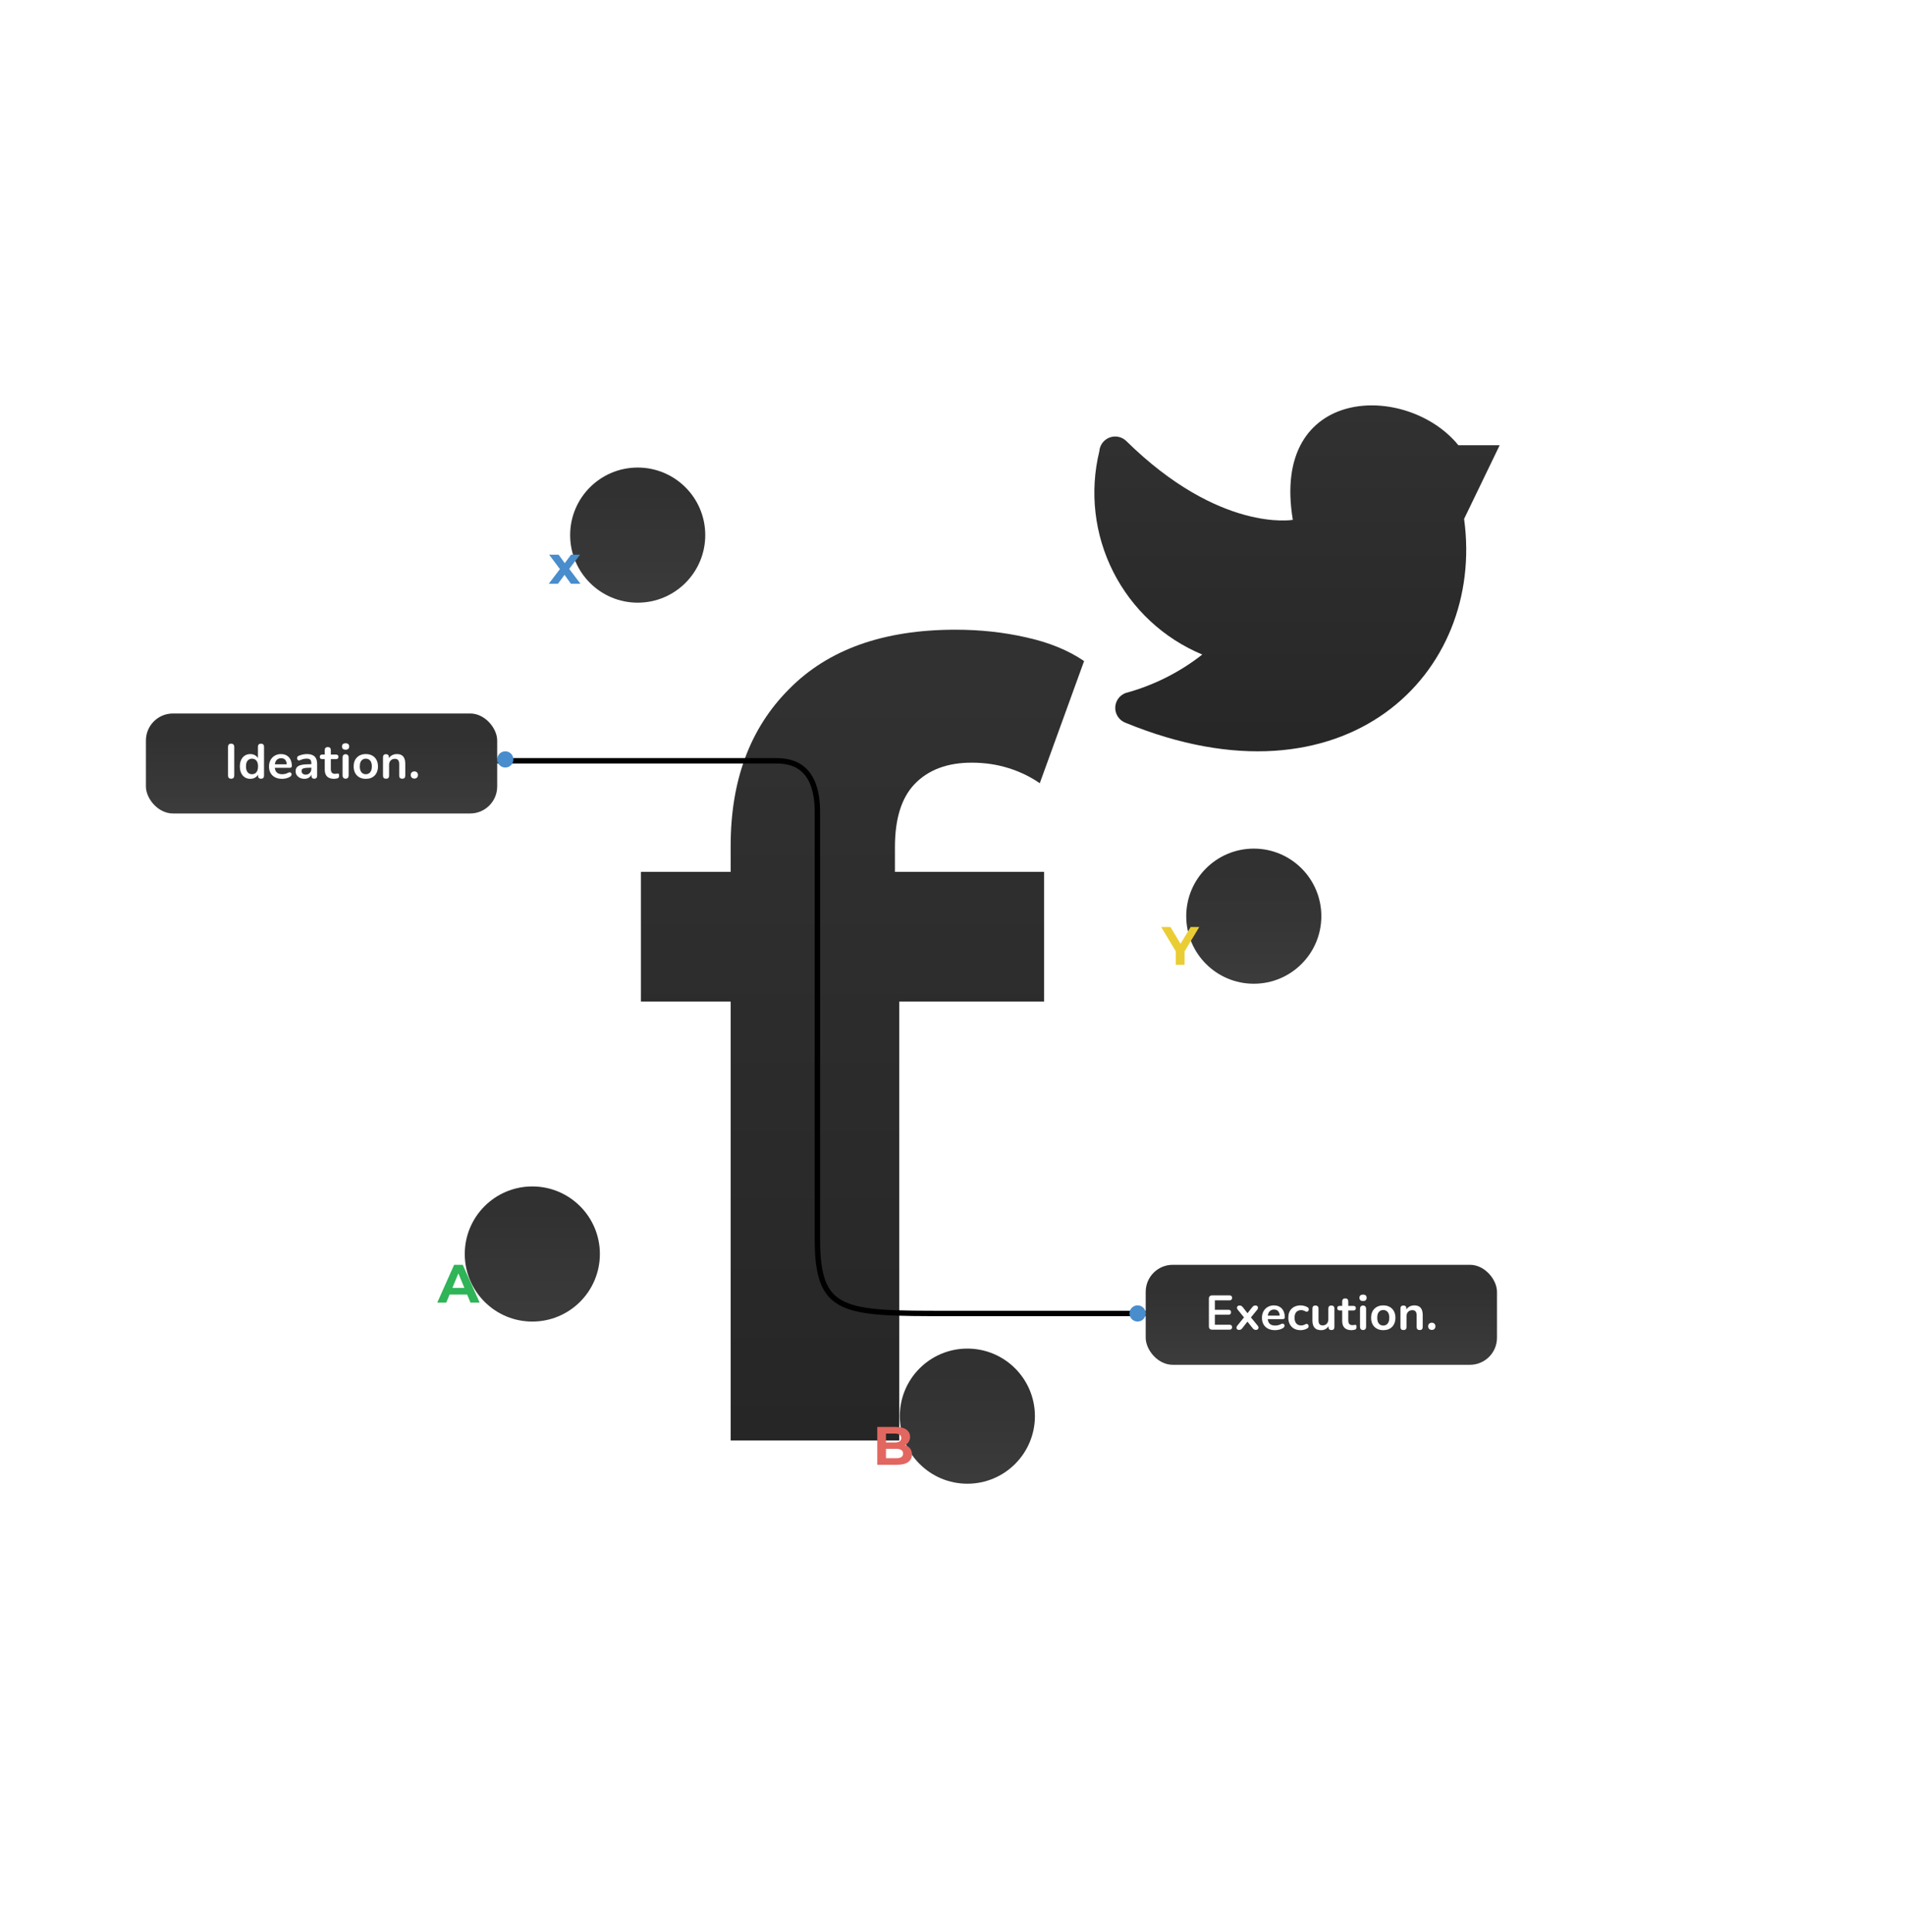 <svg width="705" height="715" viewBox="0 0 705 715" fill="none" xmlns="http://www.w3.org/2000/svg">
<g filter="url(#filter0_d_155_55)">
<path d="M439.938 237.192C431.541 243.784 421.904 248.621 411.599 251.414C410.464 251.826 409.484 252.577 408.791 253.565C408.098 254.554 407.726 255.731 407.726 256.938C407.726 258.145 408.098 259.323 408.791 260.311C409.484 261.3 410.464 262.051 411.599 262.463C492.97 295.843 544.709 244.244 536.83 187.004L550 159.735H534.714C515.664 136.345 465.102 137.52 473.45 187.356C473.45 187.356 446.405 192.175 411.835 158.207C411.035 157.418 410.026 156.874 408.926 156.64C407.827 156.407 406.684 156.493 405.632 156.889C404.581 157.285 403.664 157.973 402.992 158.874C402.32 159.774 401.92 160.848 401.84 161.968C398.184 176.988 400.013 192.818 406.998 206.609C413.983 220.4 425.664 231.246 439.938 237.192Z" fill="url(#paint0_linear_155_55)"/>
</g>
<g filter="url(#filter1_d_155_55)">
<path d="M265.4 528V308C265.4 283.733 272.6 264.4 287 250C301.4 235.333 321.933 228 348.6 228C357.667 228 366.333 228.933 374.6 230.8C383.133 232.667 390.333 235.6 396.2 239.6L379.8 284.8C376.333 282.4 372.467 280.533 368.2 279.2C363.933 277.867 359.4 277.2 354.6 277.2C345.533 277.2 338.467 279.867 333.4 285.2C328.6 290.267 326.2 298 326.2 308.4V328.4L327.8 355.2V528H265.4ZM232.2 365.6V317.6H381.4V365.6H232.2Z" fill="url(#paint1_linear_155_55)"/>
</g>
<g filter="url(#filter2_di_155_55)">
<circle cx="209" cy="209" r="25" fill="url(#paint2_linear_155_55)"/>
</g>
<path d="M203.08 216L207.9 209.68L207.84 211.4L203.22 205.24H206.72L209.64 209.26L208.32 209.3L211.34 205.24H214.66L210.02 211.34V209.66L214.82 216H211.28L208.22 211.72L209.52 211.9L206.48 216H203.08Z" fill="#498DCC"/>
<g filter="url(#filter3_di_155_55)">
<circle cx="170" cy="475" r="25" fill="url(#paint3_linear_155_55)"/>
</g>
<path d="M161.82 482L168.06 468H171.26L177.52 482H174.12L169 469.64H170.28L165.14 482H161.82ZM164.94 479L165.8 476.54H173L173.88 479H164.94Z" fill="#2FB457"/>
<g filter="url(#filter4_di_155_55)">
<circle cx="437" cy="350" r="25" fill="url(#paint4_linear_155_55)"/>
</g>
<path d="M435.14 357V351.28L435.88 353.24L429.72 343H433.16L437.88 350.86H435.9L440.64 343H443.82L437.66 353.24L438.38 351.28V357H435.14Z" fill="#EACD35"/>
<g filter="url(#filter5_di_155_55)">
<circle cx="331" cy="535" r="25" fill="url(#paint5_linear_155_55)"/>
</g>
<path d="M324.66 542V528H331.5C333.26 528 334.58 528.333 335.46 529C336.353 529.667 336.8 530.547 336.8 531.64C336.8 532.373 336.62 533.013 336.26 533.56C335.9 534.093 335.407 534.507 334.78 534.8C334.153 535.093 333.433 535.24 332.62 535.24L333 534.42C333.88 534.42 334.66 534.567 335.34 534.86C336.02 535.14 336.547 535.56 336.92 536.12C337.307 536.68 337.5 537.367 337.5 538.18C337.5 539.38 337.027 540.32 336.08 541C335.133 541.667 333.74 542 331.9 542H324.66ZM327.88 539.56H331.66C332.5 539.56 333.133 539.427 333.56 539.16C334 538.88 334.22 538.44 334.22 537.84C334.22 537.253 334 536.82 333.56 536.54C333.133 536.247 332.5 536.1 331.66 536.1H327.64V533.74H331.1C331.887 533.74 332.487 533.607 332.9 533.34C333.327 533.06 333.54 532.64 333.54 532.08C333.54 531.533 333.327 531.127 332.9 530.86C332.487 530.58 331.887 530.44 331.1 530.44H327.88V539.56Z" fill="#E26760"/>
<rect x="54" y="264" width="130" height="37" rx="10" fill="url(#paint6_linear_155_55)"/>
<path d="M85.538 288.144C85.166 288.144 84.878 288.042 84.674 287.838C84.482 287.622 84.386 287.328 84.386 286.956V276.354C84.386 275.97 84.482 275.676 84.674 275.472C84.878 275.268 85.166 275.166 85.538 275.166C85.91 275.166 86.192 275.268 86.384 275.472C86.588 275.676 86.69 275.97 86.69 276.354V286.956C86.69 287.328 86.594 287.622 86.402 287.838C86.21 288.042 85.922 288.144 85.538 288.144ZM92.634 288.18C91.866 288.18 91.188 287.994 90.6 287.622C90.024 287.25 89.574 286.722 89.25 286.038C88.926 285.342 88.764 284.526 88.764 283.59C88.764 282.642 88.926 281.832 89.25 281.16C89.574 280.476 90.024 279.948 90.6 279.576C91.188 279.204 91.866 279.018 92.634 279.018C93.366 279.018 94.002 279.198 94.542 279.558C95.094 279.918 95.466 280.392 95.658 280.98H95.46V276.3C95.46 275.928 95.556 275.646 95.748 275.454C95.94 275.262 96.216 275.166 96.576 275.166C96.936 275.166 97.212 275.262 97.404 275.454C97.608 275.646 97.71 275.928 97.71 276.3V286.992C97.71 287.364 97.614 287.652 97.422 287.856C97.23 288.048 96.954 288.144 96.594 288.144C96.234 288.144 95.958 288.048 95.766 287.856C95.574 287.652 95.478 287.364 95.478 286.992V285.588L95.676 286.128C95.496 286.752 95.13 287.25 94.578 287.622C94.026 287.994 93.378 288.18 92.634 288.18ZM93.264 286.47C93.708 286.47 94.098 286.362 94.434 286.146C94.77 285.93 95.028 285.612 95.208 285.192C95.4 284.76 95.496 284.226 95.496 283.59C95.496 282.63 95.292 281.916 94.884 281.448C94.476 280.968 93.936 280.728 93.264 280.728C92.82 280.728 92.43 280.836 92.094 281.052C91.758 281.256 91.494 281.574 91.302 282.006C91.122 282.426 91.032 282.954 91.032 283.59C91.032 284.538 91.236 285.258 91.644 285.75C92.052 286.23 92.592 286.47 93.264 286.47ZM104.381 288.18C103.385 288.18 102.527 287.994 101.807 287.622C101.087 287.25 100.529 286.722 100.133 286.038C99.749 285.354 99.557 284.544 99.557 283.608C99.557 282.696 99.743 281.898 100.115 281.214C100.499 280.53 101.021 279.996 101.681 279.612C102.353 279.216 103.115 279.018 103.967 279.018C104.591 279.018 105.149 279.12 105.641 279.324C106.145 279.528 106.571 279.822 106.919 280.206C107.279 280.59 107.549 281.058 107.729 281.61C107.921 282.15 108.017 282.762 108.017 283.446C108.017 283.662 107.939 283.83 107.783 283.95C107.639 284.058 107.429 284.112 107.153 284.112H101.375V282.816H106.433L106.145 283.086C106.145 282.534 106.061 282.072 105.893 281.7C105.737 281.328 105.503 281.046 105.191 280.854C104.891 280.65 104.513 280.548 104.057 280.548C103.553 280.548 103.121 280.668 102.761 280.908C102.413 281.136 102.143 281.466 101.951 281.898C101.771 282.318 101.681 282.822 101.681 283.41V283.536C101.681 284.52 101.909 285.258 102.365 285.75C102.833 286.23 103.517 286.47 104.417 286.47C104.729 286.47 105.077 286.434 105.461 286.362C105.857 286.278 106.229 286.14 106.577 285.948C106.829 285.804 107.051 285.744 107.243 285.768C107.435 285.78 107.585 285.846 107.693 285.966C107.813 286.086 107.885 286.236 107.909 286.416C107.933 286.584 107.897 286.758 107.801 286.938C107.717 287.118 107.567 287.274 107.351 287.406C106.931 287.67 106.445 287.868 105.893 288C105.353 288.12 104.849 288.18 104.381 288.18ZM112.697 288.18C112.061 288.18 111.491 288.06 110.987 287.82C110.495 287.568 110.105 287.232 109.817 286.812C109.541 286.392 109.403 285.918 109.403 285.39C109.403 284.742 109.571 284.232 109.907 283.86C110.243 283.476 110.789 283.2 111.545 283.032C112.301 282.864 113.315 282.78 114.587 282.78H115.487V284.076H114.605C113.861 284.076 113.267 284.112 112.823 284.184C112.379 284.256 112.061 284.382 111.869 284.562C111.689 284.73 111.599 284.97 111.599 285.282C111.599 285.678 111.737 286.002 112.013 286.254C112.289 286.506 112.673 286.632 113.165 286.632C113.561 286.632 113.909 286.542 114.209 286.362C114.521 286.17 114.767 285.912 114.947 285.588C115.127 285.264 115.217 284.892 115.217 284.472V282.402C115.217 281.802 115.085 281.37 114.821 281.106C114.557 280.842 114.113 280.71 113.489 280.71C113.141 280.71 112.763 280.752 112.355 280.836C111.959 280.92 111.539 281.064 111.095 281.268C110.867 281.376 110.663 281.406 110.483 281.358C110.315 281.31 110.183 281.214 110.087 281.07C109.991 280.914 109.943 280.746 109.943 280.566C109.943 280.386 109.991 280.212 110.087 280.044C110.183 279.864 110.345 279.732 110.573 279.648C111.125 279.42 111.653 279.258 112.157 279.162C112.673 279.066 113.141 279.018 113.561 279.018C114.425 279.018 115.133 279.15 115.685 279.414C116.249 279.678 116.669 280.08 116.945 280.62C117.221 281.148 117.359 281.832 117.359 282.672V286.992C117.359 287.364 117.269 287.652 117.089 287.856C116.909 288.048 116.651 288.144 116.315 288.144C115.979 288.144 115.715 288.048 115.523 287.856C115.343 287.652 115.253 287.364 115.253 286.992V286.128H115.397C115.313 286.548 115.145 286.914 114.893 287.226C114.653 287.526 114.347 287.76 113.975 287.928C113.603 288.096 113.177 288.18 112.697 288.18ZM123.675 288.18C122.895 288.18 122.241 288.048 121.713 287.784C121.197 287.52 120.813 287.136 120.561 286.632C120.309 286.116 120.183 285.48 120.183 284.724V280.89H119.247C118.959 280.89 118.737 280.818 118.581 280.674C118.425 280.518 118.347 280.308 118.347 280.044C118.347 279.768 118.425 279.558 118.581 279.414C118.737 279.27 118.959 279.198 119.247 279.198H120.183V277.56C120.183 277.188 120.279 276.906 120.471 276.714C120.675 276.522 120.957 276.426 121.317 276.426C121.677 276.426 121.953 276.522 122.145 276.714C122.337 276.906 122.433 277.188 122.433 277.56V279.198H124.341C124.629 279.198 124.851 279.27 125.007 279.414C125.163 279.558 125.241 279.768 125.241 280.044C125.241 280.308 125.163 280.518 125.007 280.674C124.851 280.818 124.629 280.89 124.341 280.89H122.433V284.598C122.433 285.174 122.559 285.606 122.811 285.894C123.063 286.182 123.471 286.326 124.035 286.326C124.239 286.326 124.419 286.308 124.575 286.272C124.731 286.236 124.869 286.212 124.989 286.2C125.133 286.188 125.253 286.236 125.349 286.344C125.445 286.44 125.493 286.644 125.493 286.956C125.493 287.196 125.451 287.412 125.367 287.604C125.295 287.784 125.157 287.91 124.953 287.982C124.797 288.03 124.593 288.072 124.341 288.108C124.089 288.156 123.867 288.18 123.675 288.18ZM127.895 288.126C127.535 288.126 127.259 288.018 127.067 287.802C126.875 287.586 126.779 287.286 126.779 286.902V280.296C126.779 279.9 126.875 279.6 127.067 279.396C127.259 279.18 127.535 279.072 127.895 279.072C128.255 279.072 128.531 279.18 128.723 279.396C128.927 279.6 129.029 279.9 129.029 280.296V286.902C129.029 287.286 128.933 287.586 128.741 287.802C128.549 288.018 128.267 288.126 127.895 288.126ZM127.895 277.398C127.475 277.398 127.145 277.296 126.905 277.092C126.677 276.876 126.563 276.582 126.563 276.21C126.563 275.826 126.677 275.532 126.905 275.328C127.145 275.124 127.475 275.022 127.895 275.022C128.327 275.022 128.657 275.124 128.885 275.328C129.113 275.532 129.227 275.826 129.227 276.21C129.227 276.582 129.113 276.876 128.885 277.092C128.657 277.296 128.327 277.398 127.895 277.398ZM135.381 288.18C134.469 288.18 133.677 287.994 133.005 287.622C132.333 287.25 131.811 286.722 131.439 286.038C131.067 285.342 130.881 284.526 130.881 283.59C130.881 282.882 130.983 282.252 131.187 281.7C131.403 281.136 131.709 280.656 132.105 280.26C132.501 279.852 132.975 279.546 133.527 279.342C134.079 279.126 134.697 279.018 135.381 279.018C136.293 279.018 137.085 279.204 137.757 279.576C138.429 279.948 138.951 280.476 139.323 281.16C139.695 281.844 139.881 282.654 139.881 283.59C139.881 284.298 139.773 284.934 139.557 285.498C139.353 286.062 139.053 286.548 138.657 286.956C138.261 287.352 137.787 287.658 137.235 287.874C136.683 288.078 136.065 288.18 135.381 288.18ZM135.381 286.47C135.825 286.47 136.215 286.362 136.551 286.146C136.887 285.93 137.145 285.612 137.325 285.192C137.517 284.76 137.613 284.226 137.613 283.59C137.613 282.63 137.409 281.916 137.001 281.448C136.593 280.968 136.053 280.728 135.381 280.728C134.937 280.728 134.547 280.836 134.211 281.052C133.875 281.256 133.611 281.574 133.419 282.006C133.239 282.426 133.149 282.954 133.149 283.59C133.149 284.538 133.353 285.258 133.761 285.75C134.169 286.23 134.709 286.47 135.381 286.47ZM142.854 288.144C142.494 288.144 142.218 288.048 142.026 287.856C141.834 287.652 141.738 287.364 141.738 286.992V280.188C141.738 279.816 141.834 279.534 142.026 279.342C142.218 279.15 142.488 279.054 142.836 279.054C143.184 279.054 143.454 279.15 143.646 279.342C143.838 279.534 143.934 279.816 143.934 280.188V281.412L143.736 280.962C144 280.326 144.408 279.846 144.96 279.522C145.524 279.186 146.16 279.018 146.868 279.018C147.576 279.018 148.158 279.15 148.614 279.414C149.07 279.678 149.412 280.08 149.64 280.62C149.868 281.148 149.982 281.82 149.982 282.636V286.992C149.982 287.364 149.886 287.652 149.694 287.856C149.502 288.048 149.226 288.144 148.866 288.144C148.506 288.144 148.224 288.048 148.02 287.856C147.828 287.652 147.732 287.364 147.732 286.992V282.744C147.732 282.06 147.6 281.562 147.336 281.25C147.084 280.938 146.688 280.782 146.148 280.782C145.488 280.782 144.96 280.992 144.564 281.412C144.18 281.82 143.988 282.366 143.988 283.05V286.992C143.988 287.76 143.61 288.144 142.854 288.144ZM153.348 288.09C152.94 288.09 152.61 287.964 152.358 287.712C152.118 287.46 151.998 287.136 151.998 286.74C151.998 286.356 152.118 286.044 152.358 285.804C152.61 285.552 152.94 285.426 153.348 285.426C153.768 285.426 154.092 285.552 154.32 285.804C154.56 286.044 154.68 286.356 154.68 286.74C154.68 287.136 154.56 287.46 154.32 287.712C154.092 287.964 153.768 288.09 153.348 288.09Z" fill="white"/>
<rect x="424" y="468" width="130" height="37" rx="10" fill="url(#paint7_linear_155_55)"/>
<path d="M448.61 492C448.214 492 447.908 491.898 447.692 491.694C447.488 491.478 447.386 491.172 447.386 490.776V480.534C447.386 480.138 447.488 479.838 447.692 479.634C447.908 479.418 448.214 479.31 448.61 479.31H455.036C455.336 479.31 455.564 479.388 455.72 479.544C455.888 479.7 455.972 479.922 455.972 480.21C455.972 480.51 455.888 480.744 455.72 480.912C455.564 481.068 455.336 481.146 455.036 481.146H449.6V484.638H454.64C454.952 484.638 455.186 484.716 455.342 484.872C455.498 485.028 455.576 485.256 455.576 485.556C455.576 485.856 455.498 486.084 455.342 486.24C455.186 486.396 454.952 486.474 454.64 486.474H449.6V490.164H455.036C455.336 490.164 455.564 490.242 455.72 490.398C455.888 490.554 455.972 490.782 455.972 491.082C455.972 491.382 455.888 491.61 455.72 491.766C455.564 491.922 455.336 492 455.036 492H448.61ZM458.522 492.09C458.258 492.09 458.036 492.018 457.856 491.874C457.688 491.718 457.598 491.52 457.586 491.28C457.586 491.04 457.688 490.788 457.892 490.524L460.808 486.924V487.986L458.072 484.62C457.856 484.356 457.754 484.104 457.766 483.864C457.778 483.624 457.868 483.432 458.036 483.288C458.216 483.132 458.438 483.054 458.702 483.054C458.978 483.054 459.206 483.102 459.386 483.198C459.578 483.294 459.752 483.444 459.908 483.648L462.068 486.42H461.276L463.454 483.648C463.622 483.444 463.796 483.294 463.976 483.198C464.156 483.102 464.378 483.054 464.642 483.054C464.918 483.054 465.14 483.132 465.308 483.288C465.476 483.444 465.56 483.642 465.56 483.882C465.572 484.122 465.47 484.374 465.254 484.638L462.536 487.968V486.96L465.452 490.524C465.668 490.776 465.77 491.022 465.758 491.262C465.746 491.502 465.65 491.7 465.47 491.856C465.302 492.012 465.08 492.09 464.804 492.09C464.54 492.09 464.318 492.042 464.138 491.946C463.958 491.85 463.784 491.7 463.616 491.496L461.276 488.544H462.032L459.71 491.496C459.554 491.688 459.386 491.838 459.206 491.946C459.026 492.042 458.798 492.09 458.522 492.09ZM471.846 492.18C470.85 492.18 469.992 491.994 469.272 491.622C468.552 491.25 467.994 490.722 467.598 490.038C467.214 489.354 467.022 488.544 467.022 487.608C467.022 486.696 467.208 485.898 467.58 485.214C467.964 484.53 468.486 483.996 469.146 483.612C469.818 483.216 470.58 483.018 471.432 483.018C472.056 483.018 472.614 483.12 473.106 483.324C473.61 483.528 474.036 483.822 474.384 484.206C474.744 484.59 475.014 485.058 475.194 485.61C475.386 486.15 475.482 486.762 475.482 487.446C475.482 487.662 475.404 487.83 475.248 487.95C475.104 488.058 474.894 488.112 474.618 488.112H468.84V486.816H473.898L473.61 487.086C473.61 486.534 473.526 486.072 473.358 485.7C473.202 485.328 472.968 485.046 472.656 484.854C472.356 484.65 471.978 484.548 471.522 484.548C471.018 484.548 470.586 484.668 470.226 484.908C469.878 485.136 469.608 485.466 469.416 485.898C469.236 486.318 469.146 486.822 469.146 487.41V487.536C469.146 488.52 469.374 489.258 469.83 489.75C470.298 490.23 470.982 490.47 471.882 490.47C472.194 490.47 472.542 490.434 472.926 490.362C473.322 490.278 473.694 490.14 474.042 489.948C474.294 489.804 474.516 489.744 474.708 489.768C474.9 489.78 475.05 489.846 475.158 489.966C475.278 490.086 475.35 490.236 475.374 490.416C475.398 490.584 475.362 490.758 475.266 490.938C475.182 491.118 475.032 491.274 474.816 491.406C474.396 491.67 473.91 491.868 473.358 492C472.818 492.12 472.314 492.18 471.846 492.18ZM481.332 492.18C480.408 492.18 479.604 491.994 478.92 491.622C478.236 491.238 477.708 490.698 477.336 490.002C476.964 489.306 476.778 488.49 476.778 487.554C476.778 486.846 476.88 486.216 477.084 485.664C477.3 485.1 477.606 484.626 478.002 484.242C478.398 483.846 478.878 483.546 479.442 483.342C480.006 483.126 480.636 483.018 481.332 483.018C481.728 483.018 482.154 483.072 482.61 483.18C483.078 483.288 483.516 483.468 483.924 483.72C484.116 483.84 484.242 483.984 484.302 484.152C484.362 484.32 484.374 484.494 484.338 484.674C484.302 484.842 484.224 484.992 484.104 485.124C483.996 485.244 483.858 485.322 483.69 485.358C483.522 485.382 483.336 485.34 483.132 485.232C482.868 485.076 482.598 484.962 482.322 484.89C482.046 484.806 481.782 484.764 481.53 484.764C481.134 484.764 480.786 484.83 480.486 484.962C480.186 485.082 479.928 485.262 479.712 485.502C479.508 485.73 479.352 486.018 479.244 486.366C479.136 486.714 479.082 487.116 479.082 487.572C479.082 488.46 479.292 489.162 479.712 489.678C480.144 490.182 480.75 490.434 481.53 490.434C481.782 490.434 482.04 490.398 482.304 490.326C482.58 490.254 482.856 490.14 483.132 489.984C483.336 489.876 483.516 489.84 483.672 489.876C483.84 489.912 483.978 489.996 484.086 490.128C484.194 490.248 484.26 490.398 484.284 490.578C484.308 490.746 484.284 490.914 484.212 491.082C484.152 491.25 484.032 491.388 483.852 491.496C483.456 491.736 483.036 491.91 482.592 492.018C482.148 492.126 481.728 492.18 481.332 492.18ZM488.94 492.18C488.208 492.18 487.602 492.048 487.122 491.784C486.642 491.508 486.282 491.1 486.042 490.56C485.814 490.02 485.7 489.348 485.7 488.544V484.188C485.7 483.804 485.796 483.522 485.988 483.342C486.18 483.15 486.456 483.054 486.816 483.054C487.176 483.054 487.452 483.15 487.644 483.342C487.848 483.522 487.95 483.804 487.95 484.188V488.58C487.95 489.204 488.076 489.666 488.328 489.966C488.58 490.266 488.982 490.416 489.534 490.416C490.134 490.416 490.626 490.212 491.01 489.804C491.394 489.384 491.586 488.832 491.586 488.148V484.188C491.586 483.804 491.682 483.522 491.874 483.342C492.066 483.15 492.342 483.054 492.702 483.054C493.062 483.054 493.338 483.15 493.53 483.342C493.734 483.522 493.836 483.804 493.836 484.188V490.992C493.836 491.76 493.47 492.144 492.738 492.144C492.39 492.144 492.12 492.048 491.928 491.856C491.736 491.652 491.64 491.364 491.64 490.992V489.624L491.892 490.164C491.64 490.812 491.256 491.31 490.74 491.658C490.236 492.006 489.636 492.18 488.94 492.18ZM500.21 492.18C499.43 492.18 498.776 492.048 498.248 491.784C497.732 491.52 497.348 491.136 497.096 490.632C496.844 490.116 496.718 489.48 496.718 488.724V484.89H495.782C495.494 484.89 495.272 484.818 495.116 484.674C494.96 484.518 494.882 484.308 494.882 484.044C494.882 483.768 494.96 483.558 495.116 483.414C495.272 483.27 495.494 483.198 495.782 483.198H496.718V481.56C496.718 481.188 496.814 480.906 497.006 480.714C497.21 480.522 497.492 480.426 497.852 480.426C498.212 480.426 498.488 480.522 498.68 480.714C498.872 480.906 498.968 481.188 498.968 481.56V483.198H500.876C501.164 483.198 501.386 483.27 501.542 483.414C501.698 483.558 501.776 483.768 501.776 484.044C501.776 484.308 501.698 484.518 501.542 484.674C501.386 484.818 501.164 484.89 500.876 484.89H498.968V488.598C498.968 489.174 499.094 489.606 499.346 489.894C499.598 490.182 500.006 490.326 500.57 490.326C500.774 490.326 500.954 490.308 501.11 490.272C501.266 490.236 501.404 490.212 501.524 490.2C501.668 490.188 501.788 490.236 501.884 490.344C501.98 490.44 502.028 490.644 502.028 490.956C502.028 491.196 501.986 491.412 501.902 491.604C501.83 491.784 501.692 491.91 501.488 491.982C501.332 492.03 501.128 492.072 500.876 492.108C500.624 492.156 500.402 492.18 500.21 492.18ZM504.431 492.126C504.071 492.126 503.795 492.018 503.603 491.802C503.411 491.586 503.315 491.286 503.315 490.902V484.296C503.315 483.9 503.411 483.6 503.603 483.396C503.795 483.18 504.071 483.072 504.431 483.072C504.791 483.072 505.067 483.18 505.259 483.396C505.463 483.6 505.565 483.9 505.565 484.296V490.902C505.565 491.286 505.469 491.586 505.277 491.802C505.085 492.018 504.803 492.126 504.431 492.126ZM504.431 481.398C504.011 481.398 503.681 481.296 503.441 481.092C503.213 480.876 503.099 480.582 503.099 480.21C503.099 479.826 503.213 479.532 503.441 479.328C503.681 479.124 504.011 479.022 504.431 479.022C504.863 479.022 505.193 479.124 505.421 479.328C505.649 479.532 505.763 479.826 505.763 480.21C505.763 480.582 505.649 480.876 505.421 481.092C505.193 481.296 504.863 481.398 504.431 481.398ZM511.916 492.18C511.004 492.18 510.212 491.994 509.54 491.622C508.868 491.25 508.346 490.722 507.974 490.038C507.602 489.342 507.416 488.526 507.416 487.59C507.416 486.882 507.518 486.252 507.722 485.7C507.938 485.136 508.244 484.656 508.64 484.26C509.036 483.852 509.51 483.546 510.062 483.342C510.614 483.126 511.232 483.018 511.916 483.018C512.828 483.018 513.62 483.204 514.292 483.576C514.964 483.948 515.486 484.476 515.858 485.16C516.23 485.844 516.416 486.654 516.416 487.59C516.416 488.298 516.308 488.934 516.092 489.498C515.888 490.062 515.588 490.548 515.192 490.956C514.796 491.352 514.322 491.658 513.77 491.874C513.218 492.078 512.6 492.18 511.916 492.18ZM511.916 490.47C512.36 490.47 512.75 490.362 513.086 490.146C513.422 489.93 513.68 489.612 513.86 489.192C514.052 488.76 514.148 488.226 514.148 487.59C514.148 486.63 513.944 485.916 513.536 485.448C513.128 484.968 512.588 484.728 511.916 484.728C511.472 484.728 511.082 484.836 510.746 485.052C510.41 485.256 510.146 485.574 509.954 486.006C509.774 486.426 509.684 486.954 509.684 487.59C509.684 488.538 509.888 489.258 510.296 489.75C510.704 490.23 511.244 490.47 511.916 490.47ZM519.39 492.144C519.03 492.144 518.754 492.048 518.562 491.856C518.37 491.652 518.274 491.364 518.274 490.992V484.188C518.274 483.816 518.37 483.534 518.562 483.342C518.754 483.15 519.024 483.054 519.372 483.054C519.72 483.054 519.99 483.15 520.182 483.342C520.374 483.534 520.47 483.816 520.47 484.188V485.412L520.272 484.962C520.536 484.326 520.944 483.846 521.496 483.522C522.06 483.186 522.696 483.018 523.404 483.018C524.112 483.018 524.694 483.15 525.15 483.414C525.606 483.678 525.948 484.08 526.176 484.62C526.404 485.148 526.518 485.82 526.518 486.636V490.992C526.518 491.364 526.422 491.652 526.23 491.856C526.038 492.048 525.762 492.144 525.402 492.144C525.042 492.144 524.76 492.048 524.556 491.856C524.364 491.652 524.268 491.364 524.268 490.992V486.744C524.268 486.06 524.136 485.562 523.872 485.25C523.62 484.938 523.224 484.782 522.684 484.782C522.024 484.782 521.496 484.992 521.1 485.412C520.716 485.82 520.524 486.366 520.524 487.05V490.992C520.524 491.76 520.146 492.144 519.39 492.144ZM529.883 492.09C529.475 492.09 529.145 491.964 528.893 491.712C528.653 491.46 528.533 491.136 528.533 490.74C528.533 490.356 528.653 490.044 528.893 489.804C529.145 489.552 529.475 489.426 529.883 489.426C530.303 489.426 530.627 489.552 530.855 489.804C531.095 490.044 531.215 490.356 531.215 490.74C531.215 491.136 531.095 491.46 530.855 491.712C530.627 491.964 530.303 492.09 529.883 492.09Z" fill="white"/>
<path d="M184 281.5L286.5 281.5C291 281.5 302.5 281.5 302.5 300.5C302.5 327.5 302.5 419.5 302.5 458.5C302.5 486 312 486 351 486C393.5 486 424 486 424 486" stroke="black" stroke-width="2"/>
<circle cx="187" cy="281" r="3" fill="#498DCC"/>
<circle cx="421" cy="486" r="3" fill="#498DCC"/>
<defs>
<filter id="filter0_d_155_55" x="255" y="0" width="450" height="428" filterUnits="userSpaceOnUse" color-interpolation-filters="sRGB">
<feFlood flood-opacity="0" result="BackgroundImageFix"/>
<feColorMatrix in="SourceAlpha" type="matrix" values="0 0 0 0 0 0 0 0 0 0 0 0 0 0 0 0 0 0 127 0" result="hardAlpha"/>
<feOffset dx="5" dy="5"/>
<feGaussianBlur stdDeviation="75"/>
<feComposite in2="hardAlpha" operator="out"/>
<feColorMatrix type="matrix" values="0 0 0 0 0 0 0 0 0 0 0 0 0 0 0 0 0 0 0.7 0"/>
<feBlend mode="normal" in2="BackgroundImageFix" result="effect1_dropShadow_155_55"/>
<feBlend mode="normal" in="SourceGraphic" in2="effect1_dropShadow_155_55" result="shape"/>
</filter>
<filter id="filter1_d_155_55" x="87.199" y="83" width="464" height="600" filterUnits="userSpaceOnUse" color-interpolation-filters="sRGB">
<feFlood flood-opacity="0" result="BackgroundImageFix"/>
<feColorMatrix in="SourceAlpha" type="matrix" values="0 0 0 0 0 0 0 0 0 0 0 0 0 0 0 0 0 0 127 0" result="hardAlpha"/>
<feOffset dx="5" dy="5"/>
<feGaussianBlur stdDeviation="75"/>
<feComposite in2="hardAlpha" operator="out"/>
<feColorMatrix type="matrix" values="0 0 0 0 0 0 0 0 0 0 0 0 0 0 0 0 0 0 0.7 0"/>
<feBlend mode="normal" in2="BackgroundImageFix" result="effect1_dropShadow_155_55"/>
<feBlend mode="normal" in="SourceGraphic" in2="effect1_dropShadow_155_55" result="shape"/>
</filter>
<filter id="filter2_di_155_55" x="39" y="39" width="350" height="350" filterUnits="userSpaceOnUse" color-interpolation-filters="sRGB">
<feFlood flood-opacity="0" result="BackgroundImageFix"/>
<feColorMatrix in="SourceAlpha" type="matrix" values="0 0 0 0 0 0 0 0 0 0 0 0 0 0 0 0 0 0 127 0" result="hardAlpha"/>
<feOffset dx="5" dy="5"/>
<feGaussianBlur stdDeviation="75"/>
<feComposite in2="hardAlpha" operator="out"/>
<feColorMatrix type="matrix" values="0 0 0 0 0 0 0 0 0 0 0 0 0 0 0 0 0 0 0.7 0"/>
<feBlend mode="normal" in2="BackgroundImageFix" result="effect1_dropShadow_155_55"/>
<feBlend mode="normal" in="SourceGraphic" in2="effect1_dropShadow_155_55" result="shape"/>
<feColorMatrix in="SourceAlpha" type="matrix" values="0 0 0 0 0 0 0 0 0 0 0 0 0 0 0 0 0 0 127 0" result="hardAlpha"/>
<feOffset dx="22" dy="-16"/>
<feGaussianBlur stdDeviation="7"/>
<feComposite in2="hardAlpha" operator="arithmetic" k2="-1" k3="1"/>
<feColorMatrix type="matrix" values="0 0 0 0 0 0 0 0 0 0 0 0 0 0 0 0 0 0 0.25 0"/>
<feBlend mode="normal" in2="shape" result="effect2_innerShadow_155_55"/>
</filter>
<filter id="filter3_di_155_55" x="0" y="305" width="350" height="350" filterUnits="userSpaceOnUse" color-interpolation-filters="sRGB">
<feFlood flood-opacity="0" result="BackgroundImageFix"/>
<feColorMatrix in="SourceAlpha" type="matrix" values="0 0 0 0 0 0 0 0 0 0 0 0 0 0 0 0 0 0 127 0" result="hardAlpha"/>
<feOffset dx="5" dy="5"/>
<feGaussianBlur stdDeviation="75"/>
<feComposite in2="hardAlpha" operator="out"/>
<feColorMatrix type="matrix" values="0 0 0 0 0 0 0 0 0 0 0 0 0 0 0 0 0 0 0.7 0"/>
<feBlend mode="normal" in2="BackgroundImageFix" result="effect1_dropShadow_155_55"/>
<feBlend mode="normal" in="SourceGraphic" in2="effect1_dropShadow_155_55" result="shape"/>
<feColorMatrix in="SourceAlpha" type="matrix" values="0 0 0 0 0 0 0 0 0 0 0 0 0 0 0 0 0 0 127 0" result="hardAlpha"/>
<feOffset dx="22" dy="-16"/>
<feGaussianBlur stdDeviation="7"/>
<feComposite in2="hardAlpha" operator="arithmetic" k2="-1" k3="1"/>
<feColorMatrix type="matrix" values="0 0 0 0 0 0 0 0 0 0 0 0 0 0 0 0 0 0 0.25 0"/>
<feBlend mode="normal" in2="shape" result="effect2_innerShadow_155_55"/>
</filter>
<filter id="filter4_di_155_55" x="267" y="180" width="350" height="350" filterUnits="userSpaceOnUse" color-interpolation-filters="sRGB">
<feFlood flood-opacity="0" result="BackgroundImageFix"/>
<feColorMatrix in="SourceAlpha" type="matrix" values="0 0 0 0 0 0 0 0 0 0 0 0 0 0 0 0 0 0 127 0" result="hardAlpha"/>
<feOffset dx="5" dy="5"/>
<feGaussianBlur stdDeviation="75"/>
<feComposite in2="hardAlpha" operator="out"/>
<feColorMatrix type="matrix" values="0 0 0 0 0 0 0 0 0 0 0 0 0 0 0 0 0 0 0.7 0"/>
<feBlend mode="normal" in2="BackgroundImageFix" result="effect1_dropShadow_155_55"/>
<feBlend mode="normal" in="SourceGraphic" in2="effect1_dropShadow_155_55" result="shape"/>
<feColorMatrix in="SourceAlpha" type="matrix" values="0 0 0 0 0 0 0 0 0 0 0 0 0 0 0 0 0 0 127 0" result="hardAlpha"/>
<feOffset dx="22" dy="-16"/>
<feGaussianBlur stdDeviation="7"/>
<feComposite in2="hardAlpha" operator="arithmetic" k2="-1" k3="1"/>
<feColorMatrix type="matrix" values="0 0 0 0 0 0 0 0 0 0 0 0 0 0 0 0 0 0 0.25 0"/>
<feBlend mode="normal" in2="shape" result="effect2_innerShadow_155_55"/>
</filter>
<filter id="filter5_di_155_55" x="161" y="365" width="350" height="350" filterUnits="userSpaceOnUse" color-interpolation-filters="sRGB">
<feFlood flood-opacity="0" result="BackgroundImageFix"/>
<feColorMatrix in="SourceAlpha" type="matrix" values="0 0 0 0 0 0 0 0 0 0 0 0 0 0 0 0 0 0 127 0" result="hardAlpha"/>
<feOffset dx="5" dy="5"/>
<feGaussianBlur stdDeviation="75"/>
<feComposite in2="hardAlpha" operator="out"/>
<feColorMatrix type="matrix" values="0 0 0 0 0 0 0 0 0 0 0 0 0 0 0 0 0 0 0.7 0"/>
<feBlend mode="normal" in2="BackgroundImageFix" result="effect1_dropShadow_155_55"/>
<feBlend mode="normal" in="SourceGraphic" in2="effect1_dropShadow_155_55" result="shape"/>
<feColorMatrix in="SourceAlpha" type="matrix" values="0 0 0 0 0 0 0 0 0 0 0 0 0 0 0 0 0 0 127 0" result="hardAlpha"/>
<feOffset dx="22" dy="-16"/>
<feGaussianBlur stdDeviation="7"/>
<feComposite in2="hardAlpha" operator="arithmetic" k2="-1" k3="1"/>
<feColorMatrix type="matrix" values="0 0 0 0 0 0 0 0 0 0 0 0 0 0 0 0 0 0 0.25 0"/>
<feBlend mode="normal" in2="shape" result="effect2_innerShadow_155_55"/>
</filter>
<linearGradient id="paint0_linear_155_55" x1="475" y1="145" x2="475" y2="293" gradientUnits="userSpaceOnUse">
<stop stop-color="#313131"/>
<stop offset="1" stop-color="#252525"/>
</linearGradient>
<linearGradient id="paint1_linear_155_55" x1="306.5" y1="248" x2="306.5" y2="553.6" gradientUnits="userSpaceOnUse">
<stop stop-color="#313131"/>
<stop offset="1" stop-color="#252525"/>
</linearGradient>
<linearGradient id="paint2_linear_155_55" x1="209" y1="193.47" x2="209" y2="357.106" gradientUnits="userSpaceOnUse">
<stop stop-color="#313131"/>
<stop offset="1" stop-color="#5B5B5B"/>
</linearGradient>
<linearGradient id="paint3_linear_155_55" x1="170" y1="459.47" x2="170" y2="623.106" gradientUnits="userSpaceOnUse">
<stop stop-color="#313131"/>
<stop offset="1" stop-color="#5B5B5B"/>
</linearGradient>
<linearGradient id="paint4_linear_155_55" x1="437" y1="334.47" x2="437" y2="498.106" gradientUnits="userSpaceOnUse">
<stop stop-color="#313131"/>
<stop offset="1" stop-color="#5B5B5B"/>
</linearGradient>
<linearGradient id="paint5_linear_155_55" x1="331" y1="519.47" x2="331" y2="683.106" gradientUnits="userSpaceOnUse">
<stop stop-color="#313131"/>
<stop offset="1" stop-color="#5B5B5B"/>
</linearGradient>
<linearGradient id="paint6_linear_155_55" x1="119" y1="366.212" x2="119" y2="273.25" gradientUnits="userSpaceOnUse">
<stop stop-color="#565656"/>
<stop offset="1" stop-color="#313131"/>
</linearGradient>
<linearGradient id="paint7_linear_155_55" x1="489" y1="570.212" x2="489" y2="477.25" gradientUnits="userSpaceOnUse">
<stop stop-color="#565656"/>
<stop offset="1" stop-color="#313131"/>
</linearGradient>
</defs>
</svg>
